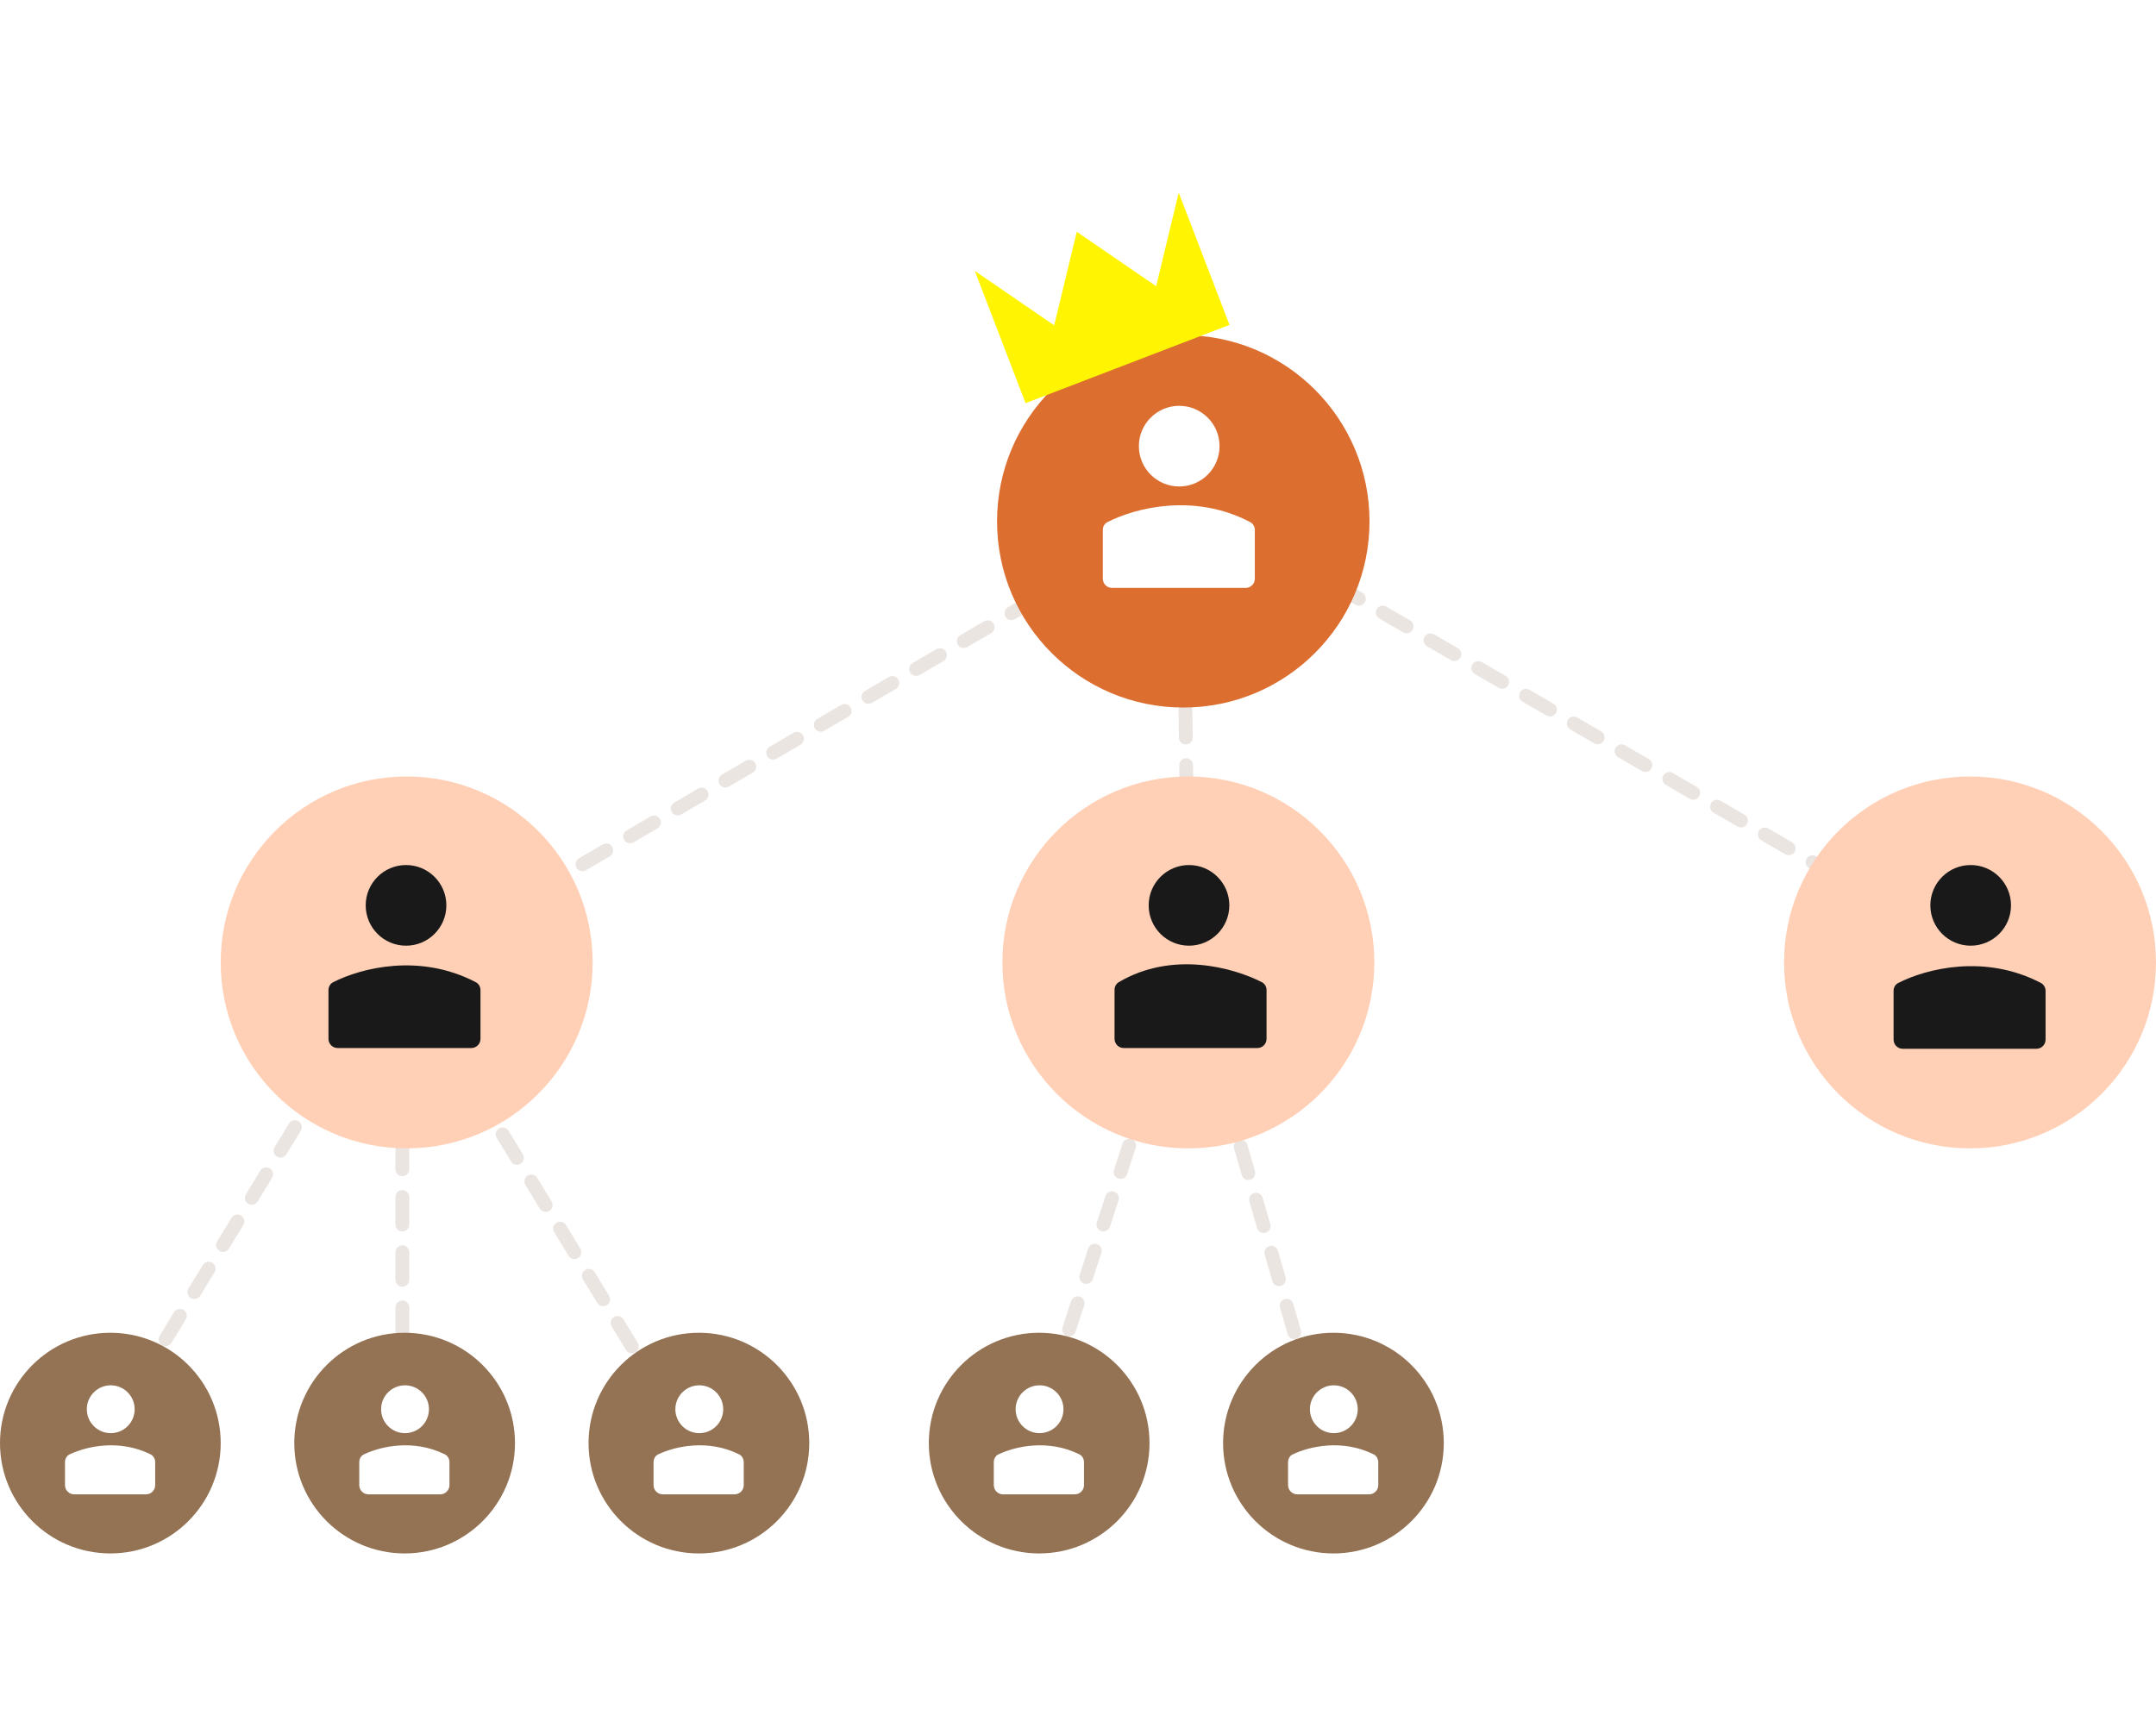 <svg width="235" height="189" viewBox="0 0 235 189" fill="none" xmlns="http://www.w3.org/2000/svg">
<line x1="112.786" y1="156.373" x2="129.358" y2="105.679" stroke="#E8E1DE" stroke-opacity="0.87" stroke-width="1.504" stroke-linecap="round" stroke-dasharray="3.01 3.01"/>
<line x1="144.411" y1="156.807" x2="129.793" y2="106.129" stroke="#E8E1DE" stroke-opacity="0.87" stroke-width="1.504" stroke-linecap="round" stroke-dasharray="3.01 3.01"/>
<line x1="75.146" y1="157.07" x2="43.853" y2="105.73" stroke="#E8E1DE" stroke-opacity="0.87" stroke-width="1.504" stroke-linecap="round" stroke-dasharray="3.01 3.01"/>
<line x1="11.778" y1="156.288" x2="43.071" y2="104.948" stroke="#E8E1DE" stroke-opacity="0.87" stroke-width="1.504" stroke-linecap="round" stroke-dasharray="3.01 3.01"/>
<line x1="43.853" y1="151.557" x2="43.853" y2="105.449" stroke="#E8E1DE" stroke-opacity="0.87" stroke-width="1.504" stroke-linecap="round" stroke-dasharray="3.01 3.01"/>
<circle cx="12.028" cy="157.321" r="12.028" fill="#947254"/>
<circle cx="12.07" cy="153.629" r="2.608" fill="white"/>
<path d="M16.915 161.905V159.397C16.915 159.037 16.723 158.699 16.4 158.54C12.987 156.86 9.452 157.668 7.595 158.546C7.272 158.699 7.084 159.033 7.084 159.391V161.904C7.084 162.458 7.533 162.907 8.086 162.907H15.912C16.466 162.907 16.915 162.458 16.915 161.905Z" fill="white"/>
<circle cx="44.104" cy="157.321" r="12.028" fill="#947254"/>
<circle cx="44.146" cy="153.629" r="2.608" fill="white"/>
<path d="M48.99 161.905V159.397C48.99 159.037 48.798 158.699 48.475 158.54C45.063 156.86 41.527 157.668 39.671 158.546C39.347 158.699 39.159 159.033 39.159 159.391V161.904C39.159 162.458 39.608 162.907 40.162 162.907H47.988C48.542 162.907 48.99 162.458 48.99 161.905Z" fill="white"/>
<circle cx="76.179" cy="157.321" r="12.028" fill="#947254"/>
<circle cx="76.221" cy="153.629" r="2.608" fill="white"/>
<path d="M81.066 161.905V159.397C81.066 159.037 80.874 158.699 80.551 158.54C77.138 156.86 73.603 157.668 71.746 158.546C71.423 158.699 71.235 159.033 71.235 159.391V161.904C71.235 162.458 71.683 162.907 72.237 162.907H80.063C80.617 162.907 81.066 162.458 81.066 161.905Z" fill="white"/>
<line x1="129.895" y1="54.682" x2="214.232" y2="103.67" stroke="#E8E1DE" stroke-opacity="0.87" stroke-width="1.504" stroke-linecap="round" stroke-dasharray="3.01 3.01"/>
<line x1="128.986" y1="59.331" x2="129.545" y2="103.936" stroke="#E8E1DE" stroke-opacity="0.87" stroke-width="1.504" stroke-linecap="round" stroke-dasharray="3.01 3.01"/>
<circle cx="214.729" cy="104.921" r="20.271" fill="#FFD0B6"/>
<circle cx="214.8" cy="98.699" r="4.396" fill="#191919"/>
<path d="M222.964 113.333V108.02C222.964 107.66 222.771 107.324 222.452 107.157C216.367 103.971 209.977 105.59 206.902 107.162C206.583 107.324 206.396 107.657 206.396 108.014V113.332C206.396 113.886 206.845 114.335 207.398 114.335H221.962C222.515 114.335 222.964 113.887 222.964 113.333Z" fill="#191919"/>
<circle cx="113.267" cy="157.321" r="12.028" fill="#947254"/>
<circle cx="113.309" cy="153.629" r="2.608" fill="white"/>
<path d="M118.153 161.905V159.397C118.153 159.037 117.961 158.699 117.638 158.54C114.225 156.86 110.69 157.668 108.833 158.546C108.51 158.699 108.322 159.033 108.322 159.391V161.904C108.322 162.458 108.771 162.907 109.324 162.907H117.151C117.704 162.907 118.153 162.458 118.153 161.905Z" fill="white"/>
<circle cx="145.342" cy="157.321" r="12.028" fill="#947254"/>
<circle cx="145.384" cy="153.629" r="2.608" fill="white"/>
<path d="M150.228 161.905V159.397C150.228 159.037 150.036 158.699 149.713 158.54C146.301 156.86 142.765 157.668 140.909 158.546C140.585 158.699 140.397 159.033 140.397 159.391V161.904C140.397 162.458 140.846 162.907 141.4 162.907H149.226C149.78 162.907 150.228 162.458 150.228 161.905Z" fill="white"/>
<line x1="128.43" y1="56.21" x2="45.133" y2="104.966" stroke="#E8E1DE" stroke-opacity="0.87" stroke-width="1.504" stroke-linecap="round" stroke-dasharray="3.01 3.01"/>
<circle cx="20.271" cy="20.271" r="20.271" transform="matrix(-1 0 0 1 64.599 84.65)" fill="#FFD0B6"/>
<path d="M52.372 113.251V107.938C52.372 107.578 52.179 107.241 51.86 107.075C45.775 103.889 39.385 105.508 36.31 107.079C35.991 107.242 35.804 107.574 35.804 107.932V113.25C35.804 113.804 36.252 114.253 36.806 114.253H51.37C51.923 114.253 52.372 113.805 52.372 113.251Z" fill="#191919"/>
<circle cx="4.396" cy="4.396" r="4.396" transform="matrix(-1 0 0 1 48.653 94.303)" fill="#191919"/>
<g filter="url(#filter0_dd_2111_3367)">
<circle cx="128.976" cy="54.83" r="20.298" fill="#DC6E30"/>
</g>
<circle cx="128.532" cy="48.637" r="4.396" fill="white"/>
<path d="M117.365 25.266L126.55 31.563L114.751 36.092L117.365 25.266Z" fill="#FFF503"/>
<path d="M128.479 21L131.765 29.561L125.866 31.826L128.479 21Z" fill="#FFF503"/>
<path d="M106.25 29.532L109.536 38.093L115.436 35.829L106.25 29.532Z" fill="#FFF503"/>
<rect x="109.478" y="37.943" width="23.811" height="6.435" transform="rotate(-20.997 109.478 37.943)" fill="#FFF503"/>
<path d="M136.774 63.088V57.775C136.774 57.415 136.581 57.078 136.262 56.911C130.176 53.725 123.787 55.345 120.711 56.916C120.393 57.079 120.206 57.411 120.206 57.769V63.087C120.206 63.641 120.654 64.09 121.208 64.09H135.771C136.325 64.09 136.774 63.642 136.774 63.088Z" fill="white"/>
<circle cx="129.528" cy="104.921" r="20.271" fill="#FFD0B6"/>
<path d="M121.484 113.251V107.903C121.484 107.562 121.657 107.24 121.951 107.067C127.785 103.63 134.44 105.479 137.547 107.079C137.865 107.242 138.052 107.574 138.052 107.932V113.25C138.052 113.804 137.604 114.253 137.05 114.253H122.486C121.933 114.253 121.484 113.805 121.484 113.251Z" fill="#191919"/>
<circle cx="129.599" cy="98.699" r="4.396" fill="#191919"/>
<defs>
<filter id="filter0_dd_2111_3367" x="75.1" y="0.953" width="107.754" height="107.754" filterUnits="userSpaceOnUse" color-interpolation-filters="sRGB">
<feFlood flood-opacity="0" result="BackgroundImageFix"/>
<feColorMatrix in="SourceAlpha" type="matrix" values="0 0 0 0 0 0 0 0 0 0 0 0 0 0 0 0 0 0 127 0" result="hardAlpha"/>
<feOffset/>
<feGaussianBlur stdDeviation="16.79"/>
<feComposite in2="hardAlpha" operator="out"/>
<feColorMatrix type="matrix" values="0 0 0 0 0.863 0 0 0 0 0.431 0 0 0 0 0.188 0 0 0 1 0"/>
<feBlend mode="normal" in2="BackgroundImageFix" result="effect1_dropShadow_2111_3367"/>
<feColorMatrix in="SourceAlpha" type="matrix" values="0 0 0 0 0 0 0 0 0 0 0 0 0 0 0 0 0 0 127 0" result="hardAlpha"/>
<feOffset dy="2.005"/>
<feGaussianBlur stdDeviation="3.007"/>
<feComposite in2="hardAlpha" operator="out"/>
<feColorMatrix type="matrix" values="0 0 0 0 0 0 0 0 0 0 0 0 0 0 0 0 0 0 0.25 0"/>
<feBlend mode="normal" in2="effect1_dropShadow_2111_3367" result="effect2_dropShadow_2111_3367"/>
<feBlend mode="normal" in="SourceGraphic" in2="effect2_dropShadow_2111_3367" result="shape"/>
</filter>
</defs>
</svg>
